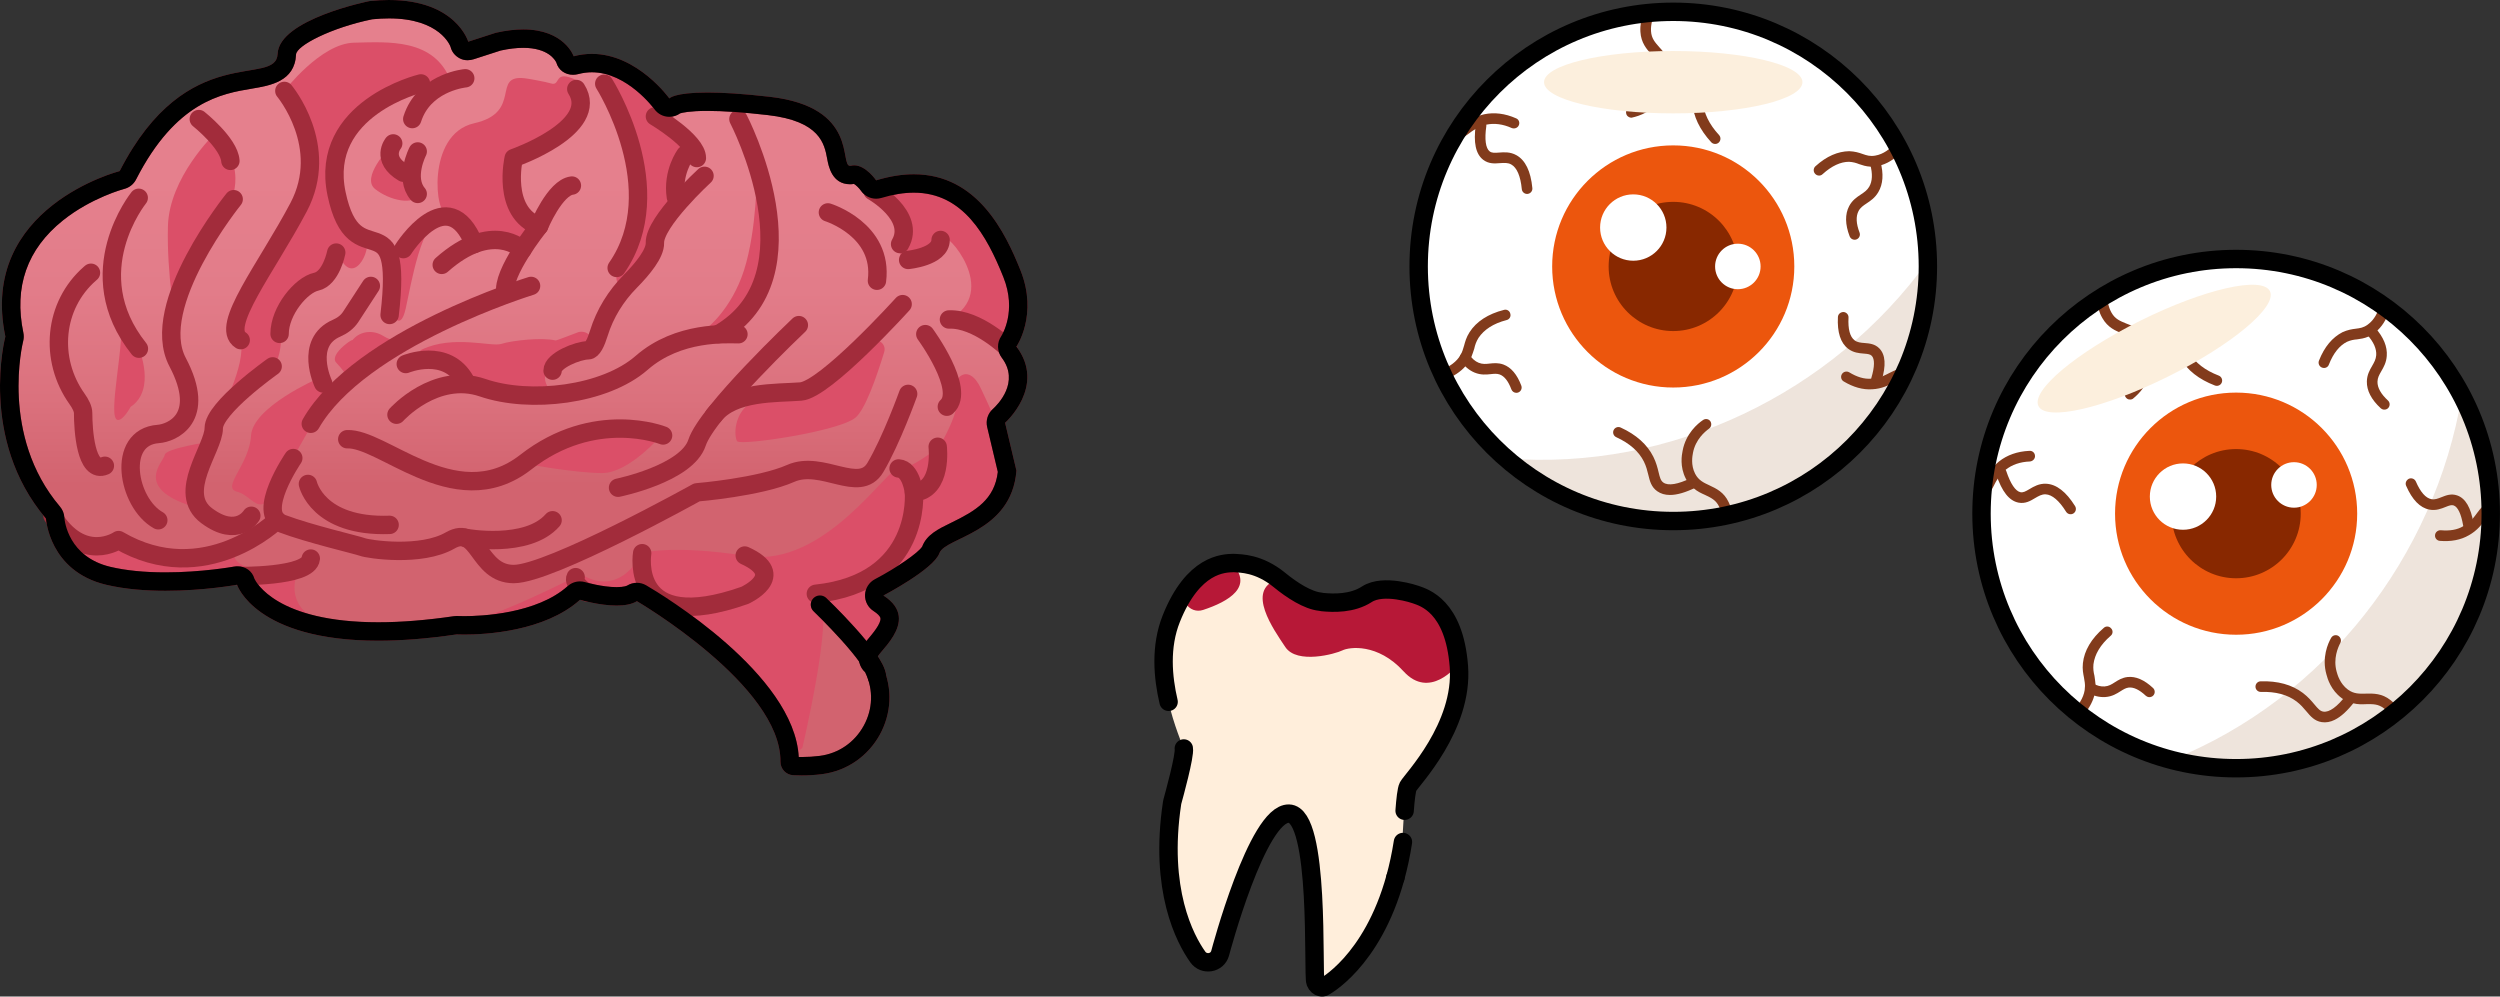 <?xml version="1.0" encoding="UTF-8"?>
<svg xmlns="http://www.w3.org/2000/svg" xmlns:xlink="http://www.w3.org/1999/xlink" viewBox="0 0 271.723 108.311">
  <rect x="0" y="0" width="271.723" height="108.311" fill="#333333" stroke="none"/>
  <defs>
    <style>
      .cls-1 {
        fill: url(#linear-gradient);
      }

      .cls-2 {
        fill: #e8dbd1;
      }

      .cls-3 {
        fill: #fff;
      }

      .cls-4 {
        fill: #ffeedb;
      }

      .cls-5 {
        fill: #ec560d;
      }

      .cls-6 {
        fill: #823b1c;
      }

      .cls-7 {
        fill: #a22c3b;
      }

      .cls-8 {
        fill: #882800;
      }

      .cls-9 {
        fill: #b71837;
      }

      .cls-10 {
        fill: #db4f68;
      }

      .cls-11, .cls-12 {
        stroke-linejoin: round;
      }

      .cls-11, .cls-12, .cls-13 {
        stroke-linecap: round;
      }

      .cls-11, .cls-12, .cls-13, .cls-14 {
        fill: none;
        stroke-width: 2px;
      }

      .cls-11, .cls-13, .cls-14 {
        stroke: #000;
      }

      .cls-12 {
        stroke: #a22c3b;
      }

      .cls-15 {
        fill: #fcefdd;
        mix-blend-mode: soft-light;
      }

      .cls-13, .cls-14 {
        stroke-miterlimit: 10;
      }

      .cls-16 {
        isolation: isolate;
      }

      .cls-17 {
        mix-blend-mode: multiply;
        opacity: .76;
      }
    </style>
    <linearGradient id="linear-gradient" x1="56.005" y1="-12.186" x2="56.005" y2="97.735" gradientUnits="userSpaceOnUse">
      <stop offset=".286" stop-color="#e5808d"/>
      <stop offset=".399" stop-color="#e27c89"/>
      <stop offset=".505" stop-color="#db717d"/>
      <stop offset=".59" stop-color="#d2636f"/>
    </linearGradient>
  </defs>
  <g class="cls-16">
    <g id="Layer_2" data-name="Layer 2">
      <g id="Layer_8" data-name="Layer 8">
        <g>
          <g>
            <path class="cls-4" d="m130.018,104.453c-1.392-2.008-4.191-7.427-2.715-17.082.009-.058.021-.115.037-.172.184-.664,1.4-5.096,1.265-5.864-.146-.83-3.77-8.16-1.291-14.403,2.412-6.075,5.711-6.135,6.778-6.167.058-.002.115-0.0.173.005.574.057,2.578-.021,4.841,1.872,1.356,1.135,3.061,2.255,4.423,2.399.085.009.164.036.25.044,1.189.116,3.221.187,4.834-.876,1.835-1.209,5.305.029,5.305.029.91.328,4.199,1.258,4.671,7.959.471,6.701-5.202,12.589-5.593,13.336-.361.691-.545,5.283-.57,5.972-.002.059-.008.117-.017.175-1.983,12.598-8.723,16.106-8.723,16.106,0,0-.585.164-.875-.556-.311-.769.64-18.617-2.803-18.684s-7.543,15.446-7.543,15.446c0,0-.004.017-.012.048-.314,1.126-1.774,1.365-2.434.413Z"/>
            <path class="cls-9" d="m138.817,62.996c-3.436,1.15-.394,5.416.883,7.331s5.472.73,6.201.365,3.83-.821,6.657,2.28,5.758-.586,5.758-.586c-.502-6.569-3.79-7.484-4.701-7.807,0,0-3.471-1.218-5.298-.035-1.606,1.04-3.635.968-4.823.853-.085-.008-.164-.035-.25-.044-1.361-.143-3.068-1.243-4.428-2.357-2.255-1.848-4.246-1.786-4.832-1.84-.054-.005-.106-.009-.16-.007-.781.023-2.849.036-4.845,2.575-.994,1.264.264,3.071,1.791,2.568,2.755-.907,5.624-2.55,3.031-5.143"/>
            <path class="cls-13" d="m127.015,76.279c-.626-2.664-.928-5.99.295-9.048,2.38-5.952,5.675-6.007,6.74-6.038.058-.002.115-0.0.173.006.573.056,2.575-.018,4.842,1.841,1.359,1.114,3.067,2.214,4.428,2.357.085.009.164.035.25.044,1.188.115,3.217.187,4.823-.853,1.827-1.183,5.298.035,5.298.035.911.322,4.199,1.238,4.701,7.807.502,6.569-5.136,12.333-5.523,13.065-.165.312-.288,1.436-.375,2.623"/>
            <path class="cls-13" d="m151.663,95.384c-2.536,9.215-7.813,11.911-7.813,11.911,0,0-.583.16-.876-.546-.314-.754.553-18.248-2.886-18.318-3.439-.07-7.461,15.132-7.461,15.132,0,0-.004.017-.012.047-.308,1.103-1.765,1.336-2.429.402-1.399-1.97-4.219-7.285-2.791-16.747.009-.057.021-.113.036-.168.181-.65,1.375-4.994,1.236-5.746"/>
            <path class="cls-13" d="m152.485,91.518c-.218,1.401-.498,2.687-.822,3.866"/>
          </g>
          <g>
            <path class="cls-1" d="m30.39,7.27s2.603-5.336,7.354-5.336,9.12-3.312,12.824,3.496c0,0,6.09-2.646,8.025-1.231s3.567,3.071,3.567,3.071c0,0,7.452-.985,9.912,3.454l.536,1.25s4.896-2.282,11.04-.735,7.575,2.818,7.575,6.246l.49,1.624,1.47-.341,1.66,1.706s6.545-.581,8.299.296,10.885,10.125,6.432,16.756c0,0,3.847,4.254-1.25,8.533,0,0,5.864,8.113-4.015,11.812l-8.391,5.864-1.083,1.398,1.85,1.669-.406,2.165-1.714,1.94s1.863,6.406.751,7.759-4.27,4.962-9.503,4.692c0,0-2.507-13.398-16.072-18.315l-6.63-.857s-7.14,4.015-12.519,4.015-19.814,2.119-24.461-5.166c0,0-16.466,2.132-19.488-4.336-3.022-6.468-5.729-11.114-5.594-13.189s.406-9.224.406-9.224c0,0,.045-10.219,2.391-11.166s6.09-5.864,9.473-5.864c0,0,8.067-11.749,17.071-11.987Z"/>
            <g>
              <path class="cls-10" d="m94.303,71.478l-5.63-7.109s5.982-.978,6.41-1.978-.375,2.631.231,3.178,3.334,1.205-1.012,5.909Z"/>
              <path class="cls-10" d="m65.448,6.434s3.659,9.012,3.648,11.871-.93,10.505-1.584,10.819-.894,2.456.573,1.39,2.985-3.437,2.985-3.437c0,0,2.075-5.084,2.319-5.005s.366-4.457,1.111-5.277.768-1.209.768-1.209l-3.273-2.646-.499-3.059-6.048-3.448Z"/>
              <path class="cls-10" d="m64.314,37.433c.224-.86-.579-1.555-1.441-1.337-.139.035-2.375.936-2.497.907-1.441-.348-4.676-.011-5.908.379-1.06.336-5.226-1.004-8.595.601-.566.27-.423,1.111.203,1.151,1.296.082,2.993.331,3.558,1.056.731.94,1.455,1.583,1.756,1.834.094.078.208.123.329.134l7.141.614c.466.04.82-.453.596-.864-.333-.61-.413-1.447.603-2.353,1.47-1.31,2.965-1.545,3.679-1.575.263-.011.484-.193.55-.448l.026-.099Z"/>
              <path class="cls-10" d="m94.842,20.475s3.544,4.137,3.315,5.246l-.23,1.108s-.422,1.759.778,1.759,4.19-1.236,4.014-2.508,6.206,5.592.421,8.644l6.877,3.158s.933-5.806.214-7.577-2.858-7.857-5.754-8.879-7.929-1.983-9.636-.949Z"/>
              <path class="cls-10" d="m82.21,64.538s-3.892,4.212,0,10.452l-10.979-9.35s10.133,1.144,10.979-1.101Z"/>
              <path class="cls-10" d="m69.74,60.126s-2.208,4.977-6.63,2.264c0,0-.899,1.745.839,2.147s5.449,0,5.449,0l.342-4.411Z"/>
              <path class="cls-10" d="m106.626,42.251s3.489,7.252,3.293,8.663-6.77,8.887-7.958,8.71-6.309,4.472-6.309,4.472l-.568-1.706s3.847-4.647,4.099-6.763,2.652-2.818,2.791-4.713.106-2.359.106-2.359c0,0,2.483-4.042,1.876-5.746s1.309-3.533,2.67-.558Z"/>
              <path class="cls-10" d="m57.431,25.06h0c-.352,1.116-1.531,1.743-2.653,1.414-1.146-.336-2.412-.631-2.696-.395-.546.453-2.257-3.67-3.496-2.992s-2.363-8.499,2.95-9.691,1.823-5.322,5.504-4.889c.453.053,2.32.394,2.842.559,1.137.359.178-1.644,2.879-.303.498.247-.281,1.088-.191,1.635.31,1.881-.042,4.279-3.279,5.188s-4.138,2.086-3.966,3.523c.121,1.007,1.25,3.076,1.914,4.223.303.524.375,1.15.192,1.727Z"/>
              <path class="cls-10" d="m82.25,18.77s.045,6.138-1.387,10.609c-1.335,4.166-4.115,6.675-5.12,6.937l3.785-.26s7.699-10.915,2.723-17.286Z"/>
              <path class="cls-10" d="m5.709,57.624s4.059,6.219,9.39,6.162,11.191-1.177,11.191-1.177l4.507.001s-7.556-.973-4.62-3.106c0,0-7.493,2.761-10.592.169l-2.423-.972s-2.479,1.367-3.324.803-4.128-1.881-4.128-1.881Z"/>
              <path class="cls-10" d="m32.347,62.217s-2.392,5.047,5.559,6.119c0,0-7.072-.86-9.082-2.616s-2.536-3.11-2.536-3.11l6.058-.392Z"/>
              <path class="cls-10" d="m63.11,62.391s-10.412,5.433-13.444,5.277c0,0,4.586.862,6.996.003s6.676-2.162,6.447-5.28Z"/>
              <path class="cls-10" d="m15.099,37.9s1.908,4.446-.904,6.324c0,0-.781,1.469-1.387,1.424-1.253-.093.931-8.921.25-11.169l2.041,3.421Z"/>
              <path class="cls-10" d="m34.508,41.165s-7.056,3.069-7.226,6.195-3.269,5.627-1.521,6.081,2.392,2.879,4.009,0,6.037-10.667,6.037-10.667l-1.299-1.609Z"/>
              <path class="cls-10" d="m44.956,25.63s-2.398,2.561-2.37,3.795-0,4.575-0,4.575c0,0,.912,2.228,1.517-.495s1.736-9.687,3.909-9.612c0,0-2.602-.486-3.056,1.737Z"/>
              <path class="cls-10" d="m41.61,36.489c-1.036-.643-2.432-.527-3.229.397-.053.062-.09.093-.104.085-.131-.069-2.514,1.616-1.732,2.443s1.011,1.281,1.011,1.281l6.546-3.37s-1.389-.151-2.493-.836Z"/>
              <path class="cls-10" d="m71.91,47.273s-3.506,4.145-6.462,4.145-8.512-1.028-8.512-1.028c0,0,7.315-5.314,14.974-3.117Z"/>
              <path class="cls-10" d="m94.427,37.276c.733-.75,1.981-.005,1.674.998-.881,2.878-2.094,6.272-3.126,7.122-1.814,1.495-12.275,3.036-12.838,2.577-.37-.302-.907-5.011,5.011-5.25,3.399-.137,6.908-3.019,9.279-5.448Z"/>
              <path class="cls-10" d="m42.346,16.048s-3.156,3.246-1.577,4.497,4.229,1.84,4.854.533-3.277-3.213-3.277-3.213v-1.817Z"/>
              <path class="cls-10" d="m102.081,48.556s-3.3,2.631-4.413,2.359-7.997,10.825-16.424,9.52c-8.427-1.306-11.504-.308-11.504-.308,0,0-.512,5.34,1.491,5.513s7.402,5.24,7.402,5.24c0,0,6.608,7.702,6.825,9.673.236,2.145,1.746.748,1.746.748,0,0,3.385-14.327,1.917-16.024s7.52-1.756,7.596-3.893,3.161-6.367,2.983-7.872,3.692-.336,2.38-4.956"/>
              <path class="cls-10" d="m23.324,14.549s-4.929,4.697-5.072,10.028.878,10.762.878,10.762c0,0,1.004-7.326,5.71-12.965,0,0,2.447-3.882-1.516-7.824Z"/>
              <path class="cls-10" d="m30.906,9.882s3.946-5.171,7.579-5.243,8.767-.531,10.53,4.236l-6.429,1.403s-4.23,2.943-4.842,4.636-2.123,3.705-1.083,6.511,1.737,4.487,2.893,4.654-.926,5.416-2.636,1.855c0,0-2.271,2.602-2.41,2.643s-3.847,2.443-3.889,4.281.076,4.888-1.622,5.429-5.203,4.858-5.203,4.858c0,0,3.006-5.479,2.365-8.175s.642-7.042,2.423-8.538,4.884-8.69,4.884-8.69c0,0-.363-7.308-2.561-9.861Z"/>
              <path class="cls-10" d="m22.886,47.996s-4.91.731-4.981,1.446-3.491,3.548,3.007,5.6l1.974-7.045Z"/>
              <path class="cls-7" d="m42.279,2c5.569,0,6.661,3.001,6.692,3.087.131.541.469.959.955,1.231.278.156.582.227.891.227.231,0,.464-.04.69-.113l2.907-.94c.891-.195,1.716-.294,2.454-.294,2.719,0,3.473,1.326,3.596,1.59.242.851.981,1.338,1.817,1.338.19,0,.385-.025.58-.077.487-.129.982-.194,1.471-.194,3.843,0,6.766,3.972,6.791,4.006.373.522.974.834,1.615.837h.012c.425,0,.832-.135,1.169-.377.224-.072,1.013-.267,2.971-.267,1.734,0,3.942.153,6.561.454,5.701.656,6.159,3.139,6.462,4.782.138.749.505,2.736,2.48,2.736.14,0,.281-.012.421-.038.206.111.558.45.76.738.379.556,1.003.873,1.653.873.193,0,.389-.028.581-.086,1.25-.379,2.434-.572,3.516-.572,5.341 0,7.918,4.643,9.735,9.185,1.488,3.721-.17,6.314-.228,6.403-.491.71-.472,1.655.048,2.344,2.011,2.664-.455,5.123-.961,5.581-.554.488-.793,1.243-.623,1.961l1.157,4.877c-.353,3.002-2.405,4.23-5.039,5.51-1.444.701-2.693,1.309-3.178,2.604-.408.671-2.793,2.318-5.142,3.549-.632.331-1.04.973-1.071,1.685-.031.712.319,1.387.92,1.771.442.283.725.575.756.779.086.575-.892,1.728-1.31,2.221-.597.704-1.273,1.5-.978,2.635.103.395.319.747.615,1.016.015.03.033.067.054.111.86,1.826.788,3.904-.198,5.702-1,1.824-2.744,3.021-4.784,3.283-.638.082-1.297.124-1.959.124-.111,0-.219-.001-.324-.003-.473-8.993-14.905-17.682-16.58-18.661-.312-.182-.66-.273-1.009-.273-.365,0-.73.1-1.053.299-.011.007-.29.173-1.15.173-1.568,0-3.392-.536-3.407-.541-.189-.057-.382-.084-.574-.084-.486,0-.963.177-1.335.511-3.381,3.032-9.459,3.267-11.241,3.267-.433,0-.694-.013-.719-.014-.038-.002-.075-.003-.113-.003-.097,0-.195.007-.291.021-2.98.438-5.749.661-8.229.661-11.033,0-13.288-4.361-13.458-4.729-.239-.856-.987-1.354-1.842-1.354-.135,0-.272.012-.411.038-.034.006-3.448.621-7.415.621-2.292,0-4.307-.202-5.988-.6-4.55-1.078-4.972-4.943-5.004-5.362-.025-.434-.191-.849-.472-1.18C-.044,47.337,2.49,37.188,2.515,37.091c.08-.301.088-.617.024-.921-1.044-4.987.403-9.097,4.299-12.213,3.097-2.478,6.633-3.417,6.664-3.425.556-.142,1.025-.516,1.286-1.027,4.342-8.492,9.315-9.323,12.605-9.874,1.964-.328,4.654-.778,4.781-3.704.042-.977,3.861-2.926,8.279-3.83.634-.064,1.248-.097,1.827-.097m50.699,17.955h.005-.005M42.279,0c-.66,0-1.368.037-2.129.118,0,0-9.81,1.962-9.974,5.723s-9.81-1.635-17.168,12.753c0,0-15.37,3.924-12.426,17.986,0,0-2.943,11.118,4.415,19.784,0,0,.327,5.723,6.54,7.194,2.071.49,4.342.654,6.449.654,4.215,0,7.776-.654,7.776-.654,0,0,1.988,6.078,15.351,6.078,2.442,0,5.262-.203,8.521-.683,0,0,.305.017.831.017,2.281,0,8.723-.324,12.576-3.778,0,0,2.086.625,3.981.625.837,0,1.636-.122,2.203-.473,0,0,15.689,9.166,15.601,17.452 0.0.775.601,1.419,1.375,1.461.279.015.594.025.937.025.65,0,1.402-.036,2.213-.14,5.587-.718,8.937-6.725,6.537-11.821-.191-.406-.359-.672-.485-.719-.705-.265,5.024-4.055.617-6.875,0,0,5.465-2.857,6.082-4.602.617-1.744,7.844-2.185,8.373-8.971l-1.234-5.201s4.495-3.966,1.234-8.285c0,0,2.38-3.437.441-8.285-1.645-4.112-4.684-10.441-11.591-10.442-1.237,0-2.598.203-4.098.658,0,0-1.111-1.629-2.382-1.629-.116,0-.232.014-.35.043-.036.009-.07.013-.101.013-1.187,0,.992-6.389-8.713-7.505-3.011-.346-5.2-.467-6.79-.467-3.668,0-4.14.644-4.14.644,0,0-3.46-4.843-8.418-4.844-.638,0-1.299.08-1.982.261,0,0-.994-2.917-5.481-2.918-.86,0-1.846.107-2.98.362l-2.997.97s-1.316-4.529-8.612-4.529h0Z"/>
              <path class="cls-12" d="m50.567,8.508s-3.928.36-5.477,3.705c-.106.229-.201.471-.282.728"/>
              <path class="cls-12" d="m45.401,16.462s-1.485,2.865,0,4.615"/>
              <path class="cls-12" d="m42.738,15.587s-1.403,1.697,1.102,3.183"/>
              <path class="cls-12" d="m69.797,60.126s-1.52,9.047,11.148,4.585c0,0,4.784-2.165,0-4.33"/>
              <path class="cls-12" d="m71.183,12.65s4.56,2.7,4.56,4.528"/>
              <path class="cls-12" d="m74.499,16.796s-1.451,1.935-1.036,4.629"/>
              <path class="cls-12" d="m76.572,19.11s-5.458,5.009-5.389,7.289c.035,1.14-1.313,2.798-2.669,4.171-1.572,1.592-2.77,3.517-3.428,5.654-.309,1.002-.704,1.851-1.158,1.851-1.105,0-3.869,1.105-3.869,2.211"/>
              <path class="cls-12" d="m62.635,9.673c2.695,4.202-6.798,7.506-6.798,7.506,0,0-1.368,5.892,2.755,7.398,0,0-4.122,5.153-3.647,7.293"/>
              <path class="cls-12" d="m57.72,31.077s-18.63,5.708-23.941,14.983"/>
              <path class="cls-12" d="m31.877,49.786s-4.122,6.025-1.189,7.135,8.086,2.299,8.72,2.537,6.342,1.11,9.513-.713,2.973,3.647,6.917,3.647,19.905-8.879,19.905-8.879c0,0,6.791-.555,10.2-2.061s7.452,2.299,9.196-.634c1.744-2.933,3.567-8.007,3.567-8.007"/>
              <path class="cls-12" d="m50.591,41.42c-2.034-3.712-6.488-1.854-6.488-1.854"/>
              <path class="cls-12" d="m43.093,45.076s4.217-4.703,9.368-2.935,13.272.796,17.279-2.703,9.256-3.11,10.519-3.11"/>
              <path class="cls-12" d="m86.827,35.338s-9.967,9.417-11.068,12.78-8.584,4.892-8.584,4.892"/>
              <path class="cls-12" d="m80.259,12.941s8.916,17.07-2.18,23.375"/>
              <path class="cls-12" d="m94.842,20.771s4.767,2.69,2.989,5.761"/>
              <path class="cls-12" d="m101.917,48.556s.565,4.751-2.584,4.956c0,0,.899,9.814-10.66,11.026"/>
              <path class="cls-12" d="m89.121,65.719s6.094,5.844,6.194,7.811"/>
              <path class="cls-12" d="m99.333,53.512s-.282-2.505-1.665-2.597"/>
              <path class="cls-12" d="m33.468,52.6s1.04,4.722,8.879,4.448"/>
              <path class="cls-12" d="m50.591,58.459s6.7,1.245,9.467-1.913"/>
              <path class="cls-12" d="m72.071,47.331s-7.416-2.967-14.931,2.903c-3.924,3.065-7.965,2.209-11.492.712-3.227-1.37-6.024-3.277-7.905-3.208"/>
              <path class="cls-12" d="m98.106,33.056s-8.401,9.293-11.073,9.498-7.333-.052-9.43,2.591"/>
              <path class="cls-12" d="m100.57,36.316s4.425,6.035,2.341,7.889"/>
              <path class="cls-12" d="m56.78,27.126s-3.247-3.232-8.768,1.663"/>
              <path class="cls-12" d="m43.84,27.077s4.82-7.604,7.696-.545"/>
              <path class="cls-12" d="m65.674,9.097s7.275,11.48,1.351,20.026"/>
              <path class="cls-12" d="m98.706,28.251s3.527-.336,3.527-2.171"/>
              <path class="cls-12" d="m30.101,56.547s-7.835,7.633-17.215,2.154c0,0-3.908,2.681-7.177-2.642"/>
              <path class="cls-12" d="m63.711,64.369s-1.513-.953-1.144-1.639"/>
              <path class="cls-12" d="m25.761,62.608s7.819.14,8.018-1.898"/>
              <path class="cls-12" d="m45.75,9.067s-11.132,2.681-9.167,12.01c1.965,9.33,7.286.125,5.763,13.157"/>
              <path class="cls-12" d="m35.127,41.681s-2.108-4.465,1.459-6.011c.618-.268,1.167-.67,1.535-1.234l2.186-3.359"/>
              <path class="cls-12" d="m36.545,27.452s-.552,2.816-2.176,3.167-3.98,3.162-3.98,5.67"/>
              <path class="cls-12" d="m29.634,39.822s-6.401,4.514-6.401,6.718-4.104,7.03-.76,9.519,4.843,0,4.843,0"/>
              <path class="cls-12" d="m30.906,9.882s5.049,6.015,1.546,12.645c-3.503,6.63-8.608,12.992-6.29,14.444"/>
              <path class="cls-12" d="m15.077,21.498s-6.588,8.125.021,16.402"/>
              <path class="cls-12" d="m25.397,21.65s-9.348,11.542-6.095,17.706c3.253,6.164-.693,7.71-2.098,7.812-4.617.336-3.357,7.499,0,9.378"/>
              <path class="cls-12" d="m21.607,12.941s3.296,2.622,3.434,4.545"/>
              <path class="cls-12" d="m9.887,29.645s-.035.03-.1.086c-3.971,3.462-4.469,9.331-1.415,13.623.399.56.664,1.102.664,1.549,0,1.79.283,6.627,2.362,5.72"/>
              <path class="cls-12" d="m58.592,24.576s1.723-4.182,3.567-4.407"/>
              <path class="cls-12" d="m109.573,37.881s-3.333-3.275-6.432-3.158"/>
              <path class="cls-12" d="m89.984,23.087s6.042,1.871,5.331,7.426"/>
              <path d="m42.279,2c5.569,0,6.661,3.001,6.692,3.087.131.541.469.959.955,1.231.278.156.582.227.891.227.231,0,.464-.04.69-.113l2.907-.94c.891-.195,1.716-.294,2.454-.294,2.719,0,3.473,1.326,3.596,1.59.242.851.981,1.338,1.817,1.338.19,0,.385-.025.58-.077.487-.129.982-.194,1.471-.194,3.843,0,6.766,3.972,6.791,4.006.373.522.974.834,1.615.837h.012c.425,0,.832-.135,1.169-.377.224-.072,1.013-.267,2.971-.267,1.734,0,3.942.153,6.561.454,5.701.656,6.159,3.139,6.462,4.782.138.749.505,2.736,2.48,2.736.14,0,.281-.012.421-.038.206.111.558.45.76.738.379.556,1.003.873,1.653.873.193,0,.389-.028.581-.086,1.25-.379,2.434-.572,3.516-.572,5.341 0,7.918,4.643,9.735,9.185,1.488,3.721-.17,6.314-.228,6.403-.491.71-.472,1.655.048,2.344,2.011,2.664-.455,5.123-.961,5.581-.554.488-.793,1.243-.623,1.961l1.157,4.877c-.353,3.002-2.405,4.23-5.039,5.51-1.444.701-2.693,1.309-3.178,2.604-.408.671-2.793,2.318-5.142,3.549-.632.331-1.04.973-1.071,1.685-.031.712.319,1.387.92,1.771.442.283.725.575.756.779.086.575-.892,1.728-1.31,2.221-.597.704-1.273,1.5-.978,2.635.103.395.319.747.615,1.016.015.03.033.067.054.111.86,1.826.788,3.904-.198,5.702-1,1.824-2.744,3.021-4.784,3.283-.638.082-1.297.124-1.959.124-.111,0-.219-.001-.324-.003-.473-8.993-14.905-17.682-16.58-18.661-.312-.182-.66-.273-1.009-.273-.365,0-.73.1-1.053.299-.011.007-.29.173-1.15.173-1.568,0-3.392-.536-3.407-.541-.189-.057-.382-.084-.574-.084-.486,0-.963.177-1.335.511-3.381,3.032-9.459,3.267-11.241,3.267-.433,0-.694-.013-.719-.014-.038-.002-.075-.003-.113-.003-.097,0-.195.007-.291.021-2.98.438-5.749.661-8.229.661-11.033,0-13.288-4.361-13.458-4.729-.239-.856-.987-1.354-1.842-1.354-.135,0-.272.012-.411.038-.034.006-3.448.621-7.415.621-2.292,0-4.307-.202-5.988-.6-4.55-1.078-4.972-4.943-5.004-5.362-.025-.434-.191-.849-.472-1.18C-.044,47.337,2.49,37.188,2.515,37.091c.08-.301.088-.617.024-.921-1.044-4.987.403-9.097,4.299-12.213,3.097-2.478,6.633-3.417,6.664-3.425.556-.142,1.025-.516,1.286-1.027,4.342-8.492,9.315-9.323,12.605-9.874,1.964-.328,4.654-.778,4.781-3.704.042-.977,3.861-2.926,8.279-3.83.634-.064,1.248-.097,1.827-.097m50.699,17.955h.005-.005M42.279,0c-.66,0-1.368.037-2.129.118,0,0-9.81,1.962-9.974,5.723s-9.81-1.635-17.168,12.753c0,0-15.37,3.924-12.426,17.986,0,0-2.943,11.118,4.415,19.784,0,0,.327,5.723,6.54,7.194,2.071.49,4.342.654,6.449.654,4.215,0,7.776-.654,7.776-.654,0,0,1.988,6.078,15.351,6.078,2.442,0,5.262-.203,8.521-.683,0,0,.305.017.831.017,2.281,0,8.723-.324,12.576-3.778,0,0,2.086.625,3.981.625.837,0,1.636-.122,2.203-.473,0,0,15.689,9.166,15.601,17.452 0.0.775.601,1.419,1.375,1.461.279.015.594.025.937.025.65,0,1.402-.036,2.213-.14,5.587-.718,8.937-6.725,6.537-11.821-.191-.406-.359-.672-.485-.719-.705-.265,5.024-4.055.617-6.875,0,0,5.465-2.857,6.082-4.602.617-1.744,7.844-2.185,8.373-8.971l-1.234-5.201s4.495-3.966,1.234-8.285c0,0,2.38-3.437.441-8.285-1.645-4.112-4.684-10.441-11.591-10.442-1.237,0-2.598.203-4.098.658,0,0-1.111-1.629-2.382-1.629-.116,0-.232.014-.35.043-.036.009-.07.013-.101.013-1.187,0,.992-6.389-8.713-7.505-3.011-.346-5.2-.467-6.79-.467-3.668,0-4.14.644-4.14.644,0,0-3.46-4.843-8.418-4.844-.638,0-1.299.08-1.982.261,0,0-.994-2.917-5.481-2.918-.86,0-1.846.107-2.98.362l-2.997.97s-1.316-4.529-8.612-4.529h0Z"/>
              <path class="cls-11" d="m89.121,65.719s6.094,5.844,6.194,7.811"/>
            </g>
          </g>
          <g>
            <g>
              <path class="cls-3" d="m209.542,28.956c0,4.013-.854,7.841-2.399,11.278-.139.346-.3.715-.484,1.061-3.621,7.242-10.309,12.685-18.381,14.576-.369.115-.738.185-1.13.254-1.707.346-3.483.507-5.282.507-6.965,0-13.308-2.56-18.174-6.804-2.745-2.375-5.005-5.281-6.619-8.557-.185-.346-.346-.692-.484-1.038-1.545-3.437-2.399-7.265-2.399-11.278,0-4.982,1.314-9.664,3.621-13.7.3-.53.623-1.061.992-1.568l.023-.023c4.359-6.596,11.509-11.209,19.765-12.2h.023c.415-.046.83-.092,1.245-.092h.023c.646-.069,1.315-.092,1.984-.092,10.378,0,19.419,5.72,24.147,14.161.208.369.415.738.577,1.107,1.822,3.575,2.86,7.611,2.929,11.855.023.184.023.369.023.553Z"/>
              <g class="cls-17">
                <path class="cls-2" d="m209.542,28.956c0,4.013-.854,7.841-2.399,11.278-.139.346-.3.715-.484,1.061-3.621,7.242-10.309,12.685-18.381,14.576-.369.115-.738.185-1.13.254-1.707.346-3.483.507-5.282.507-6.965,0-13.308-2.56-18.174-6.804,17.966,1.407,35.471-7.104,45.827-21.426.023.184.023.369.023.553Z"/>
              </g>
              <g>
                <path class="cls-6" d="m164.154,34.099c.092.3-.092.623-.415.692-1.43.369-2.445,1.038-3.044,1.937-.254.415-.369.761-.461,1.176-.092.277-.184.577-.323.922-.046.115-.115.231-.185.346-.138.231-.276.438-.461.646-.53.6-1.269,1.084-2.191,1.453-.185-.346-.346-.692-.484-1.038,1.015-.392,1.753-.946,2.145-1.638.208-.346.277-.646.392-1.015.115-.415.231-.899.6-1.476.738-1.153,2.007-1.983,3.737-2.422.3-.092.623.092.692.415Z"/>
                <path class="cls-6" d="m206.59,16.548c-.023.046-.069.069-.092.115-.346.369-1.038.992-2.029,1.292-.139.023-.3.069-.461.092-.254.046-.485.069-.692.069-.508-.023-.9-.161-1.246-.277-.346-.138-.669-.231-1.107-.254-.9,0-1.868.438-2.86,1.338-.115.115-.254.161-.392.161-.161,0-.323-.069-.438-.207-.207-.231-.184-.6.046-.807,1.222-1.107,2.445-1.614,3.667-1.637.623.023,1.061.161,1.453.3.461.161.807.277,1.361.184.968-.161,1.614-.784,1.868-1.038.115-.138.254-.277.346-.438.208.369.415.738.577,1.107Z"/>
                <path class="cls-6" d="m164.811,42.697c-.234,0-.453-.144-.541-.376-.331-.887-.757-1.432-1.266-1.619-.309-.108-.604-.077-.973-.038-.477.05-1.068.117-1.761-.169-.592-.245-1.101-.68-1.514-1.293-.178-.264-.108-.622.155-.8.264-.182.624-.108.8.155.284.421.619.714.998.869.423.173.784.137,1.198.09.435-.045.928-.101,1.491.101.842.309,1.498,1.083,1.953,2.302.11.297-.041.631-.34.741-.065.025-.133.036-.2.036Z"/>
                <path class="cls-6" d="m201.575,26.059c-.232,0-.45-.142-.538-.372-.498-1.3-.516-2.403-.056-3.282.338-.644.829-.971,1.261-1.257.367-.245.685-.455.919-.849.351-.595.387-1.412.108-2.432-.083-.306.097-.624.405-.707.306-.083.624.099.707.405.365,1.331.286,2.448-.23,3.32-.367.624-.849.941-1.273,1.223-.378.252-.676.45-.876.833-.3.572-.264,1.358.11,2.336.115.297-.036.631-.333.743-.068.027-.137.038-.205.038Z"/>
                <path class="cls-6" d="m188.278,55.871c-.369.115-.738.185-1.13.254-.046-.369-.139-.738-.3-1.061-.346-.715-.853-.946-1.522-1.268-.415-.185-.831-.369-1.222-.715-.3-.208-.553-.507-.784-.899-.023-.046-.069-.092-.092-.161-.669-1.292-.438-2.583-.346-3.021.346-1.891,1.66-2.975,2.214-3.344.254-.185.623-.138.807.138.161.254.115.623-.162.807-.415.3-1.453,1.153-1.73,2.606-.069.346-.254,1.338.231,2.283.369.715.922.969,1.568,1.268.738.346,1.568.738,2.076,1.822.207.415.323.876.392,1.292Z"/>
                <path class="cls-6" d="m207.144,40.234c-.139.346-.3.715-.484,1.061l-.023-.023c-.115,0-.484.161-.738.277-.577.3-1.361.715-2.421.761-1.015.069-2.053-.231-3.09-.853-.277-.161-.369-.53-.185-.807.162-.254.507-.346.784-.185.83.507,1.637.761,2.398.692h.023c.461-.023.853-.115,1.199-.254.277-.115.53-.254.761-.369.577-.3,1.176-.577,1.776-.3Z"/>
                <path class="cls-6" d="m203.948,41.812c-.054,0-.11-.007-.167-.025-.304-.092-.477-.414-.385-.718.363-1.203.378-2.054.043-2.396-.176-.178-.435-.207-.881-.243-.495-.041-1.113-.09-1.682-.523-.824-.624-1.2-1.784-1.115-3.448.018-.318.279-.541.606-.547.318.018.563.288.547.606-.065,1.259.155,2.09.66,2.471.302.23.662.259,1.077.293.527.043,1.126.09,1.613.586.671.687.748,1.842.236,3.536-.074.25-.304.41-.552.41Z"/>
                <path class="cls-6" d="m165.076,13.619c-.115.277-.461.415-.761.3-.968-.438-1.914-.553-2.767-.369h-.023c-.484.115-.853.3-1.199.507-.3.161-.553.369-.807.553-.485.346-.946.692-1.453.692-.092,0-.161,0-.254-.046.3-.53.623-1.061.992-1.568l.023-.023c.577-.415,1.361-.992,2.491-1.245,1.084-.231,2.26-.092,3.459.438.3.115.438.461.3.761Z"/>
                <path class="cls-6" d="m165.977,21.079c-.295,0-.545-.223-.574-.523-.135-1.412-.532-2.338-1.146-2.68-.372-.209-.773-.173-1.236-.144-.574.047-1.216.092-1.811-.363-.818-.628-1.081-1.876-.804-3.813.043-.315.34-.543.651-.489.315.045.534.336.489.651-.203,1.428-.072,2.399.367,2.737.232.176.532.167,1.02.128.543-.041,1.209-.092,1.883.284.977.543,1.561,1.748,1.736,3.581.029.315-.203.597-.52.628-.018.002-.036.002-.054.002Z"/>
                <path class="cls-6" d="m181.509,53.798c-.545,0-1.005-.137-1.387-.408-.649-.457-.806-1.11-.973-1.802-.11-.45-.223-.914-.48-1.43-.545-1.092-1.556-1.982-3-2.642-.291-.133-.419-.475-.286-.764.133-.293.48-.419.764-.286,1.694.775,2.887,1.842,3.554,3.178.315.631.455,1.207.568,1.671.146.608.236.932.52,1.133.529.378,1.577.205,3.025-.5.284-.14.633-.02.77.266.14.286.02.631-.266.77-1.113.543-2.043.813-2.809.813Z"/>
                <path class="cls-6" d="m181.613,7.6c.092.969-.207,1.96-.853,2.929-1.038,1.591-2.675,2.099-3.321,2.237-.046.023-.092.023-.138.023-.254,0-.507-.185-.553-.461-.069-.3.115-.623.438-.692.507-.115,1.799-.507,2.629-1.753.184-.277.738-1.107.646-2.191-.069-.784-.484-1.245-.945-1.753-.553-.6-1.153-1.292-1.222-2.491-.046-.715.115-1.43.3-1.983h.023c.415-.046.83-.092,1.245-.092-.207.531-.461,1.292-.415,2.006.046.807.438,1.222.923,1.776.3.323.6.669.83,1.13.185.3.323.669.392,1.13,0,.046.023.115.023.185Z"/>
                <path class="cls-6" d="m186.419,15.647c-.155,0-.311-.063-.426-.187-1.261-1.372-1.95-2.82-2.05-4.304-.047-.703.047-1.288.122-1.759.099-.617.142-.955-.041-1.246-.349-.554-1.381-.806-2.984-.705-.304.002-.592-.225-.61-.543s.225-.59.543-.61c2.122-.117,3.428.286,4.029,1.246.421.673.315,1.338.203,2.041-.074.455-.151.928-.113,1.5.083,1.214.671,2.426,1.752,3.601.214.234.198.599-.036.815-.11.101-.25.151-.39.151Z"/>
              </g>
              <ellipse class="cls-15" cx="181.863" cy="8.934" rx="14.043" ry="3.39"/>
              <circle class="cls-5" cx="181.863" cy="28.961" r="13.159"/>
              <circle class="cls-8" cx="181.863" cy="28.961" r="7.022"/>
              <circle class="cls-3" cx="177.519" cy="24.732" r="3.606"/>
              <circle class="cls-3" cx="188.885" cy="28.961" r="2.473"/>
            </g>
            <circle class="cls-14" cx="181.867" cy="28.956" r="27.674"/>
          </g>
          <g>
            <g>
              <path class="cls-3" d="m267.833,43.519c1.784,3.595,2.722,7.403,2.866,11.168.03.371.049.774.038,1.165-.024,8.097-3.595,15.946-9.984,21.229-.279.267-.579.493-.899.73-1.375,1.069-2.894,2.003-4.505,2.803-6.239,3.097-13.058,3.624-19.304,1.986-3.515-.907-6.831-2.506-9.733-4.721-.319-.228-.618-.466-.895-.714-2.912-2.391-5.379-5.441-7.163-9.036-2.215-4.462-3.119-9.24-2.848-13.881.033-.608.086-1.227.191-1.846l.01-.031c.972-7.846,5.325-15.157,12.28-19.716l.021-.01c.351-.226.703-.452,1.074-.636l.021-.01c.548-.349,1.137-.667,1.736-.965,9.296-4.614,19.937-3.511,27.925,1.948.35.238.7.477,1.009.735,3.221,2.392,5.945,5.546,7.894,9.316.103.155.185.32.267.486Z"/>
              <g class="cls-17">
                <path class="cls-2" d="m267.833,43.519c1.784,3.595,2.722,7.403,2.866,11.168.03.371.049.774.038,1.165-.024,8.097-3.595,15.946-9.984,21.229-.279.267-.579.493-.899.73-1.375,1.069-2.894,2.003-4.505,2.803-6.239,3.097-13.058,3.624-19.304,1.986,16.718-6.728,28.614-22.134,31.522-39.566.103.155.185.32.267.486Z"/>
              </g>
              <g>
                <path class="cls-6" d="m229.464,68.306c.216.228.194.599-.064.804-1.116.966-1.728,2.017-1.865,3.089-.043.485.008.846.11,1.259.04.289.091.598.121.97.01.124-.001.258-.012.392-.021.268-.053.515-.126.784-.209.773-.654,1.535-1.317,2.275-.319-.228-.618-.466-.895-.714.734-.802,1.15-1.626,1.193-2.42.032-.402-.039-.702-.1-1.083-.081-.423-.193-.908-.119-1.589.149-1.361.916-2.669,2.27-3.83.227-.216.599-.194.804.064Z"/>
                <path class="cls-6" d="m259.672,33.718c-0.0.052-.031.093-.031.144-.146.484-.489,1.35-1.243,2.059-.114.082-.238.195-.372.288-.207.154-.403.277-.589.369-.465.205-.878.255-1.239.306-.371.03-.702.091-1.104.265-.806.4-1.479,1.223-1.967,2.47-.052.155-.156.258-.28.319-.144.072-.32.082-.485.009-.288-.114-.432-.455-.318-.744.603-1.535,1.472-2.533,2.557-3.097.568-.256,1.022-.327,1.435-.377.485-.061.846-.111,1.301-.44.796-.575,1.097-1.42,1.212-1.76.042-.175.104-.361.115-.546.35.238.7.477,1.009.735Z"/>
                <path class="cls-6" d="m233.874,75.715c-.21.104-.47.072-.651-.097-.691-.648-1.315-.947-1.854-.888-.324.04-.575.2-.889.398-.406.257-.904.58-1.653.632-.64.043-1.289-.12-1.93-.485-.277-.157-.373-.509-.216-.785.155-.281.511-.374.785-.216.441.251.872.364,1.28.335.456-.033.763-.225,1.113-.452.369-.234.786-.503,1.381-.572.892-.098,1.823.304,2.773,1.194.231.217.244.583.025.815-.047.051-.103.091-.164.121Z"/>
                <path class="cls-6" d="m259.408,44.467c-.208.103-.467.073-.647-.094-1.024-.943-1.53-1.923-1.509-2.914.016-.727.311-1.238.571-1.686.22-.383.411-.712.446-1.169.05-.689-.281-1.437-.985-2.227-.211-.237-.191-.602.049-.814.237-.211.603-.189.814.049.919,1.03,1.345,2.066,1.27,3.076-.051.722-.342,1.221-.596,1.661-.227.394-.405.704-.414,1.136-.014.646.368,1.334,1.137,2.043.235.215.248.581.032.814-.049.054-.106.095-.167.125Z"/>
                <path class="cls-6" d="m260.752,77.082c-.279.267-.579.493-.899.73-.205-.31-.452-.599-.74-.817-.628-.487-1.185-.468-1.927-.46-.454.019-.908.039-1.413-.097-.361-.053-.721-.208-1.102-.457-.041-.031-.103-.052-.154-.104-1.173-.86-1.541-2.119-1.653-2.552-.531-1.848.165-3.403.496-3.98.145-.278.496-.401.785-.235.257.155.38.506.214.795-.238.453-.789,1.679-.391,3.103.092.341.368,1.311,1.222,1.943.648.476,1.257.458,1.969.439.815-.018,1.733-.036,2.669.709.37.28.679.641.926.983Z"/>
                <path class="cls-6" d="m270.698,54.688c.03.371.049.774.038,1.165l-.031-.01c-.103.051-.362.36-.538.576-.383.525-.901,1.245-1.831,1.758-.878.513-1.941.706-3.148.61-.32-.021-.566-.311-.524-.641.032-.299.301-.535.621-.514.969.086,1.805-.046,2.456-.447l.021-.01c.403-.226.713-.483.962-.76.197-.226.362-.463.518-.669.383-.525.797-1.039,1.457-1.058Z"/>
                <path class="cls-6" d="m268.538,57.521c-.048.024-.102.043-.16.052-.313.052-.612-.159-.664-.472-.21-1.239-.574-2.008-1.027-2.166-.236-.081-.481.008-.897.174-.462.184-1.037.414-1.739.28-1.016-.192-1.868-1.064-2.532-2.593-.125-.292.01-.608.299-.76.292-.125.633.008.76.299.501,1.157,1.068,1.803,1.69,1.92.372.072.708-.062,1.095-.216.491-.196,1.049-.42,1.705-.192.907.317,1.489,1.318,1.784,3.062.045.257-.09.502-.312.613Z"/>
                <path class="cls-6" d="m221.184,49.551c.02.299-.229.577-.549.607-1.062.038-1.96.355-2.643.9l-.021.01c-.382.319-.631.648-.849.988-.197.278-.332.577-.477.855-.28.525-.54,1.04-.994,1.266-.083.041-.144.072-.248.071.033-.608.086-1.227.191-1.846l.01-.031c.332-.628.778-1.493,1.677-2.223.869-.689,1.983-1.088,3.294-1.146.32-.03.598.218.607.548Z"/>
                <path class="cls-6" d="m225.308,55.833c-.264.131-.587.043-.747-.213-.749-1.205-1.516-1.858-2.219-1.891-.426-.022-.769.188-1.172.421-.493.298-1.048.623-1.783.48-1.012-.199-1.802-1.2-2.416-3.058-.102-.301.063-.637.366-.727.302-.1.627.063.727.366.453,1.369,1.002,2.181,1.546,2.288.286.054.55-.087.971-.339.468-.278,1.042-.62,1.813-.583,1.117.052,2.175.872,3.148,2.436.166.269.084.625-.187.794-.015.01-.031.018-.047.026Z"/>
                <path class="cls-6" d="m253.767,78.235c-.488.242-.961.324-1.424.252-.784-.121-1.216-.636-1.673-1.181-.299-.354-.606-.72-1.066-1.068-.974-.736-2.275-1.083-3.862-1.033-.319.01-.587-.239-.596-.557-.011-.321.243-.589.557-.596,1.862-.059,3.405.366,4.596,1.266.563.425.944.879,1.251,1.245.402.48.626.73.97.783.642.104,1.503-.517,2.487-1.793.192-.251.558-.3.808-.104.252.194.299.556.104.808-.755.981-1.468,1.637-2.154,1.977Z"/>
                <path class="cls-6" d="m233.32,36.807c.513.827.686,1.848.538,3.003-.222,1.887-1.463,3.069-1.98,3.48-.031.041-.072.062-.114.082-.227.113-.536.06-.701-.167-.195-.238-.174-.609.085-.814.403-.329,1.386-1.254,1.576-2.739.042-.33.169-1.32-.396-2.25-.41-.672-.987-.9-1.626-1.15-.762-.291-1.607-.644-2.202-1.688-.359-.62-.532-1.332-.613-1.91l.021-.01c.351-.226.703-.452,1.074-.636.05.567.161,1.362.52,1.982.4.703.936.9,1.616,1.181.412.156.834.332,1.246.643.299.186.587.456.853.838.021.041.072.093.103.155Z"/>
                <path class="cls-6" d="m241.203,41.879c-.139.069-.306.082-.464.022-1.74-.668-3.001-1.659-3.749-2.944-.355-.608-.53-1.175-.673-1.63-.186-.597-.297-.918-.59-1.098-.559-.341-1.595-.108-2.987.695-.271.137-.631.062-.788-.215s-.061-.629.215-.788c1.848-1.048,3.198-1.268,4.163-.676.677.416.877,1.058,1.089,1.738.136.441.277.898.566,1.394.614,1.05,1.68,1.874,3.171,2.447.296.115.444.449.33.746-.054.14-.157.246-.282.308Z"/>
              </g>
              <ellipse class="cls-15" cx="234.137" cy="37.891" rx="14.043" ry="3.39" transform="translate(7.568 108.05) rotate(-26.398)"/>
              <circle class="cls-5" cx="243.042" cy="55.83" r="13.159"/>
              <circle class="cls-8" cx="243.042" cy="55.83" r="7.022"/>
              <circle class="cls-3" cx="237.27" cy="53.974" r="3.606"/>
              <circle class="cls-3" cx="249.332" cy="52.708" r="2.473"/>
            </g>
            <circle class="cls-14" cx="243.043" cy="55.824" r="27.674"/>
          </g>
        </g>
      </g>
    </g>
  </g>
</svg>